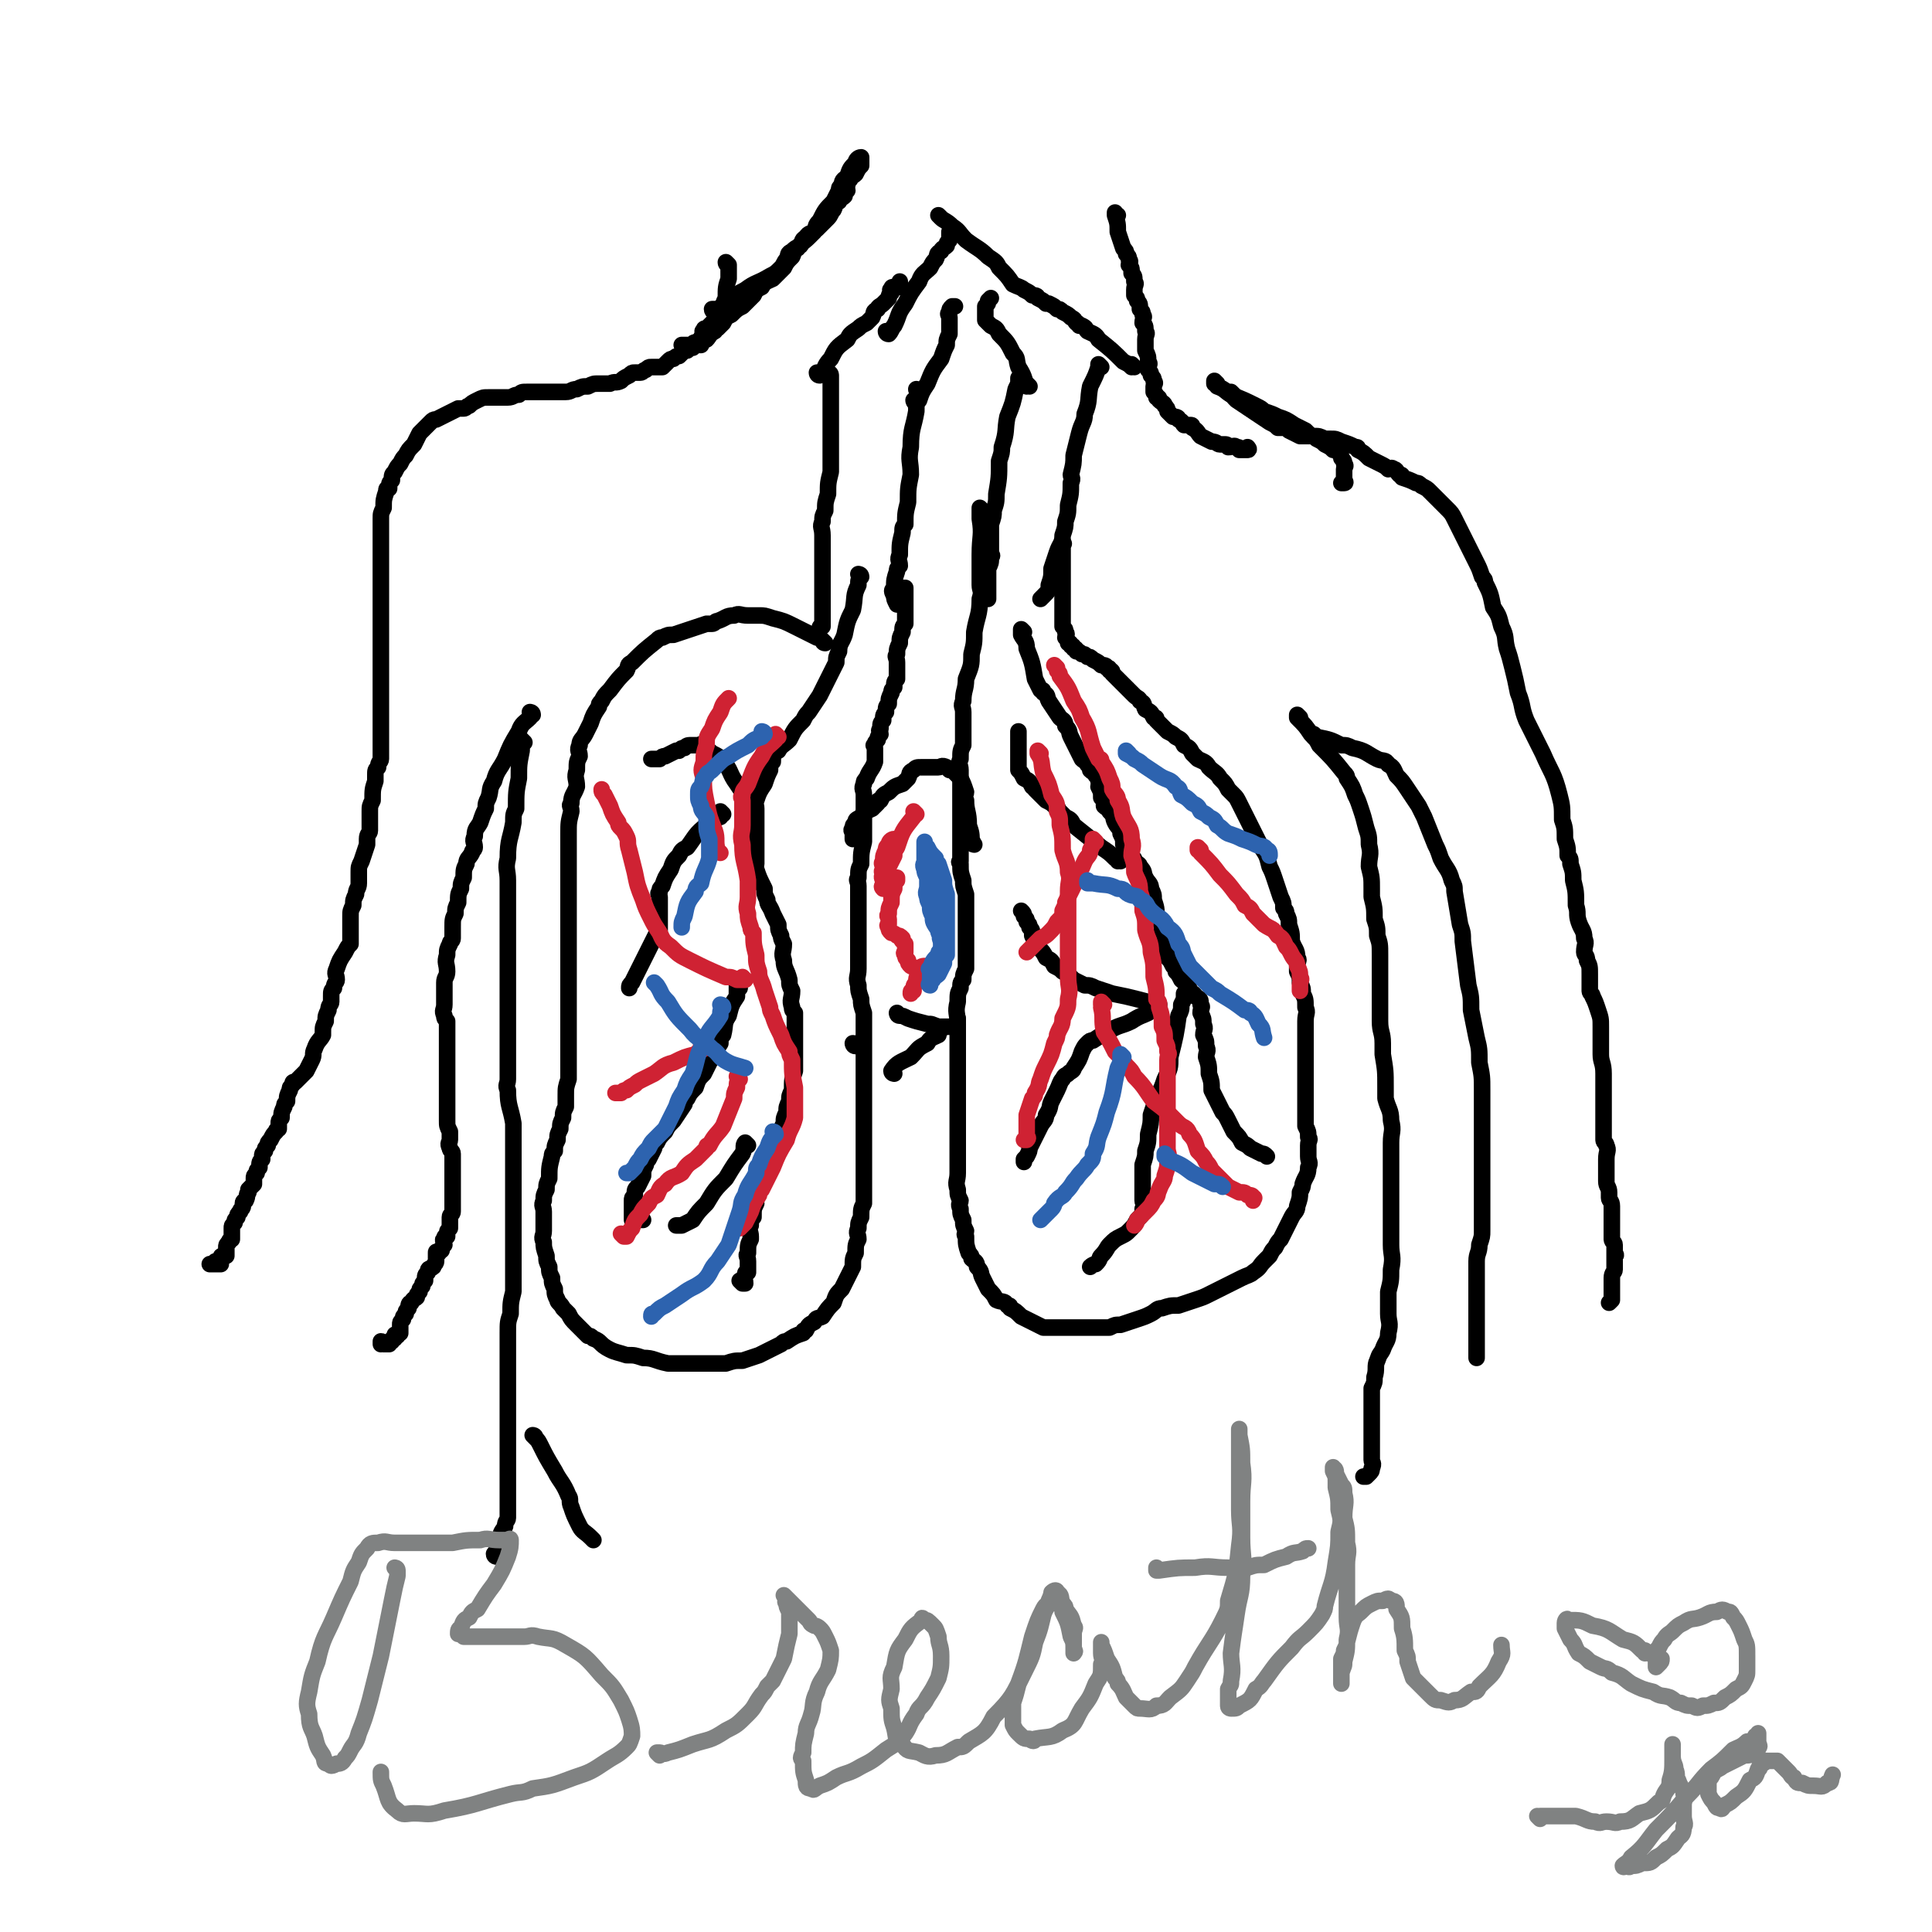 <svg viewBox='0 0 700 700' version='1.1' xmlns='http://www.w3.org/2000/svg' xmlns:xlink='http://www.w3.org/1999/xlink'><g fill='none' stroke='rgb(0,0,0)' stroke-width='6' stroke-linecap='round' stroke-linejoin='round'><path d='M301,136c0,0 -1,-1 -1,-1 0,0 0,1 1,1 0,0 0,0 0,0 0,0 -1,-1 -1,-1 0,0 1,0 1,1 0,1 0,1 0,3 0,2 0,2 0,4 0,7 0,7 0,14 0,4 0,4 0,8 0,3 0,3 0,6 -1,4 -1,4 -1,8 -1,3 -1,3 -1,6 -1,2 -1,2 -1,4 -1,2 0,2 0,5 0,1 0,1 0,2 0,3 0,3 0,6 0,2 0,2 0,5 0,2 0,2 0,5 0,3 0,3 0,7 0,2 0,2 0,4 0,2 0,2 0,4 -1,0 -1,0 -1,1 '/><path d='M333,142c0,0 -1,-1 -1,-1 0,0 0,1 1,1 0,0 0,0 0,0 0,0 -1,-1 -1,-1 0,0 0,1 1,1 0,0 0,0 0,0 0,0 0,0 0,1 -1,3 -1,3 -1,6 -1,6 -2,6 -2,13 -1,5 0,5 0,10 -1,5 -1,5 -1,10 -1,4 -1,4 -1,8 -1,1 -1,1 -1,3 -1,4 -1,4 -1,8 -1,2 0,2 0,4 -1,1 -1,1 -1,2 -1,3 -1,3 -1,6 -1,1 -1,1 0,3 0,1 0,1 1,3 '/><path d='M370,138c0,0 -1,-1 -1,-1 0,0 0,1 0,1 0,0 0,0 0,0 0,1 0,1 -1,3 -1,5 -1,5 -3,10 -1,5 0,5 -2,11 0,2 0,2 -1,5 0,6 0,6 -1,12 0,3 0,3 -1,6 0,2 0,2 -1,5 0,2 0,2 0,4 0,2 0,2 0,4 0,1 0,1 0,3 0,0 1,0 0,1 0,2 0,2 -1,4 0,1 0,1 0,3 0,1 0,1 0,3 0,1 0,1 0,3 0,0 0,0 0,1 0,0 0,0 0,1 '/><path d='M399,133c0,0 -1,-1 -1,-1 0,0 0,1 0,1 0,0 0,0 0,0 -1,3 -1,3 -3,7 -1,5 0,5 -2,10 0,3 -1,3 -2,7 -1,4 -1,4 -2,8 0,3 0,3 -1,7 0,1 1,1 0,3 0,4 0,4 -1,8 0,3 0,3 -1,6 0,2 0,2 -1,5 0,3 -1,3 -2,6 -1,3 -1,3 -2,6 0,3 0,3 -1,6 0,2 0,2 -2,4 0,0 0,0 -1,1 '/><path d='M299,233c0,0 -1,-1 -1,-1 0,0 0,1 1,1 0,0 0,0 0,0 0,0 -1,-1 -1,-1 0,0 0,1 1,1 0,0 0,0 0,0 0,0 0,0 -1,-1 -1,-1 -1,-1 -2,-1 -4,-2 -4,-2 -8,-4 -4,-2 -4,-2 -8,-3 -3,-1 -3,-1 -5,-1 -2,0 -2,0 -4,0 -3,0 -3,-1 -5,0 -3,0 -3,1 -6,2 -1,0 -1,1 -2,1 -1,0 -1,0 -2,0 -3,1 -3,1 -6,2 -3,1 -3,1 -6,2 -2,0 -2,0 -4,1 -1,0 -1,0 -2,1 -5,4 -5,4 -9,8 -2,1 -1,1 -2,3 -3,3 -3,3 -6,7 -2,2 -2,2 -3,4 -1,1 -1,1 -1,2 -2,3 -2,3 -3,6 -1,2 -1,2 -2,4 -1,2 -2,2 -2,4 -1,2 0,2 0,4 -1,2 -1,2 -1,5 -1,3 0,3 0,6 -1,3 -2,3 -2,6 -1,1 0,1 0,3 -1,4 -1,4 -1,8 0,2 0,2 0,5 0,2 0,2 0,5 0,2 0,2 0,5 0,3 0,3 0,6 0,3 0,3 0,6 0,3 0,3 0,6 0,3 0,3 0,6 0,3 0,3 0,6 0,3 0,3 0,6 0,4 0,4 0,8 0,3 0,3 0,6 0,2 0,2 0,4 0,3 0,3 0,6 0,3 0,3 0,6 0,3 0,3 0,6 0,1 0,1 0,2 -1,3 -1,3 -1,6 0,2 0,2 0,4 -1,2 -1,2 -1,4 -1,2 -1,2 -1,4 -1,2 -1,2 -1,4 -1,2 -1,2 -1,4 -1,1 -1,1 -1,2 -1,4 -1,4 -1,8 -1,2 -1,2 -1,4 -1,2 -1,2 -1,4 -1,2 0,2 0,4 0,2 0,2 0,4 0,1 0,1 0,3 0,2 -1,2 0,4 0,2 0,2 1,5 0,2 0,2 1,4 0,2 0,2 1,4 0,2 0,2 1,4 0,2 0,2 1,4 0,1 1,1 2,3 1,1 1,1 2,2 1,2 1,2 3,4 2,2 2,2 4,4 1,0 1,0 2,1 3,1 2,2 6,4 2,1 3,1 6,2 3,0 3,0 6,1 4,0 4,1 9,2 2,0 2,0 4,0 2,0 2,0 5,0 3,0 3,0 6,0 3,0 3,0 6,0 3,-1 3,-1 6,-1 3,-1 3,-1 6,-2 2,-1 2,-1 4,-2 2,-1 2,-1 4,-2 1,-1 1,-1 2,-1 3,-2 3,-2 6,-3 0,-1 0,-1 1,-1 1,-2 1,-2 3,-3 1,-2 1,-1 3,-2 2,-3 2,-3 4,-5 1,-3 1,-3 3,-5 1,-2 1,-2 2,-4 1,-2 1,-2 2,-4 0,-3 0,-3 1,-5 0,-3 0,-3 1,-5 0,-2 -1,-2 0,-4 0,-2 0,-2 1,-4 0,-3 0,-3 1,-5 0,-3 0,-3 0,-6 0,-2 0,-2 0,-3 0,-3 0,-3 0,-6 0,-1 0,-1 0,-2 0,-1 0,-1 0,-2 0,-1 0,-1 0,-2 0,-2 0,-2 0,-4 0,-2 0,-2 0,-4 0,-1 0,-1 0,-2 0,-2 0,-2 0,-3 0,-4 0,-4 0,-7 0,-3 0,-3 0,-6 0,-3 0,-3 0,-5 0,-2 0,-2 0,-4 0,-2 0,-2 0,-3 0,-2 0,-2 0,-4 0,-3 0,-3 0,-6 -1,-3 -1,-3 -1,-5 -1,-3 -1,-3 -1,-5 -1,-3 0,-3 0,-6 0,-3 0,-3 0,-6 0,-3 0,-3 0,-6 0,-2 0,-2 0,-4 0,-2 0,-2 0,-3 0,-3 0,-3 0,-5 0,-3 0,-3 0,-6 0,-2 -1,-2 0,-3 0,-3 0,-3 1,-5 0,-4 0,-4 1,-8 0,-3 0,-3 0,-5 0,-2 0,-2 0,-4 0,-1 0,-1 0,-2 0,-1 0,-1 0,-2 0,-2 0,-2 0,-4 0,-2 -1,-2 0,-4 0,-1 0,-1 1,-2 1,-3 2,-3 3,-6 0,-2 0,-2 0,-3 0,-1 0,-1 0,-2 0,-1 -1,-1 0,-1 0,-1 0,-1 1,-2 0,-1 0,-1 1,-2 0,-1 -1,-1 0,-2 0,-2 0,-2 1,-3 0,-2 0,-2 1,-3 0,-2 0,-2 1,-3 0,-2 0,-2 1,-4 0,-1 0,-1 1,-2 0,-2 0,-2 1,-3 0,-1 0,-1 0,-2 0,-1 0,-1 0,-2 0,-1 0,-1 0,-2 0,-2 -1,-2 0,-3 0,-2 0,-2 1,-4 0,-2 0,-2 1,-4 0,-2 0,-2 1,-3 0,-1 0,-1 0,-2 0,-1 0,-1 0,-2 0,-2 0,-2 0,-4 0,-1 0,-1 0,-2 0,-1 0,-1 0,-2 0,-1 0,-1 0,-1 -1,0 -1,0 -1,0 '/><path d='M356,185c0,0 -1,-1 -1,-1 0,0 0,1 0,1 0,0 0,0 0,0 1,0 0,-1 0,-1 0,1 0,2 0,4 1,6 0,6 0,13 0,5 0,5 0,11 0,2 1,2 0,5 0,6 -1,6 -2,12 0,4 0,4 -1,8 0,4 0,4 -2,9 0,4 -1,4 -1,8 -1,2 0,2 0,4 0,6 0,6 0,12 -1,2 -1,2 -1,5 -1,2 0,2 0,4 0,2 0,2 0,4 0,3 0,3 0,6 0,3 0,3 0,6 0,3 0,3 0,7 0,3 0,3 0,6 0,2 0,2 0,4 0,0 -1,0 0,1 0,3 0,3 1,6 0,2 0,2 1,5 0,2 0,2 0,5 0,2 0,2 0,4 0,1 0,1 0,2 0,3 0,3 0,6 0,2 0,2 0,5 0,2 0,2 0,5 -1,2 -1,2 -1,4 -1,1 -1,1 -1,3 -1,2 -1,2 -1,5 -1,4 0,4 0,8 0,1 0,1 0,3 0,3 0,3 0,6 0,3 0,3 0,6 0,2 0,2 0,5 0,2 0,2 0,4 0,2 0,2 0,4 0,1 0,1 0,3 0,1 0,1 0,3 0,1 0,1 0,2 0,1 0,1 0,2 0,1 0,1 0,3 0,2 0,2 0,4 0,2 0,2 0,4 0,1 0,1 0,2 0,1 0,1 0,3 0,3 -1,3 0,6 0,2 0,2 1,4 0,1 -1,1 0,3 0,2 0,2 1,4 0,2 0,2 1,4 0,1 -1,1 0,2 0,3 0,3 1,6 1,1 1,1 1,2 1,1 2,1 2,3 2,2 1,2 2,4 1,2 1,2 2,4 2,2 2,2 3,4 2,1 3,0 4,2 1,0 1,0 1,1 2,1 2,1 4,3 2,1 2,1 4,2 2,1 2,1 4,2 2,0 2,0 4,0 2,0 2,0 4,0 3,0 3,0 5,0 3,0 3,0 5,0 2,0 2,0 4,0 1,0 1,0 2,0 2,-1 2,-1 4,-1 3,-1 3,-1 6,-2 3,-1 3,-1 5,-2 2,-1 2,-2 4,-2 3,-1 3,-1 6,-1 3,-1 3,-1 6,-2 3,-1 3,-1 5,-2 2,-1 2,-1 4,-2 2,-1 2,-1 4,-2 2,-1 2,-1 4,-2 2,-1 3,-1 4,-2 3,-2 2,-2 4,-4 1,-1 1,-1 2,-2 1,-2 1,-2 2,-3 1,-2 1,-2 2,-3 1,-2 1,-2 2,-4 1,-2 1,-2 2,-4 1,-2 2,-2 2,-4 1,-3 1,-3 1,-5 1,-2 1,-2 1,-3 1,-3 2,-3 2,-6 1,-2 0,-2 0,-4 0,-2 0,-2 0,-4 0,-2 1,-2 0,-3 0,-2 0,-2 -1,-4 0,-3 0,-3 0,-5 0,-3 0,-3 0,-6 0,-3 0,-3 0,-6 0,-4 0,-4 0,-8 0,-4 0,-4 0,-7 0,-3 0,-3 0,-6 0,-3 1,-3 0,-5 0,-3 0,-3 -1,-5 0,-2 0,-2 -1,-4 0,-2 0,-2 -1,-4 0,-1 0,-1 0,-2 0,-2 1,-2 0,-3 0,-3 -1,-3 -2,-6 0,-3 0,-3 -1,-6 0,-2 0,-2 -1,-4 0,-1 0,-1 -1,-2 0,-2 0,-2 -1,-4 -1,-3 -1,-3 -2,-6 -1,-3 -1,-3 -2,-5 -1,-4 -1,-4 -3,-7 -1,-2 -1,-2 -2,-4 -1,-2 -1,-2 -2,-4 -1,-2 -1,-2 -2,-4 -1,-2 -1,-2 -2,-4 -1,-2 -1,-2 -2,-3 -1,-1 -1,-1 -2,-2 -1,-2 -1,-2 -3,-4 -1,-2 -2,-2 -4,-4 -1,-2 -2,-2 -4,-3 -1,-1 -1,-1 -2,-2 -1,-2 -1,-2 -3,-3 -1,-2 -1,-2 -3,-3 -1,-1 -1,-1 -3,-2 -1,-1 -1,-1 -2,-2 -1,-1 -1,-1 -2,-2 0,-1 0,-1 -1,-1 -1,-2 -1,-2 -3,-3 -1,-2 0,-2 -2,-3 0,-1 -1,-1 -2,-2 -1,-1 -1,-1 -2,-2 -1,-1 -1,-1 -2,-2 -1,-1 -1,-1 -2,-2 -1,-1 -1,-1 -2,-2 0,-1 0,-1 -1,-1 0,-1 0,-1 -1,-1 0,-1 -1,-1 -2,-1 -1,-1 -1,-1 -3,-2 -1,-1 -1,-1 -2,-1 -1,-1 -1,-1 -2,-1 -1,-1 -1,-1 -2,-1 0,-1 0,-1 -1,-1 0,-1 0,-1 -1,-1 0,-1 0,-1 -1,-1 0,-1 0,-1 -1,-2 0,-1 1,-1 0,-2 0,-1 0,-1 -1,-2 0,-1 0,-1 0,-1 0,-2 0,-2 0,-3 0,-1 0,-1 0,-2 0,-2 0,-2 0,-4 0,-2 0,-2 0,-3 0,-2 0,-2 0,-4 0,-2 0,-2 0,-4 0,-2 0,-2 0,-3 0,-1 0,-1 0,-2 0,0 0,0 0,0 0,-1 0,-1 0,-1 0,-1 0,-1 0,-1 0,-1 0,-1 0,-1 0,-1 0,-1 0,-1 0,0 0,0 0,0 1,0 0,0 0,-1 0,0 0,0 0,0 '/><path d='M297,136c0,0 -1,-1 -1,-1 0,0 0,1 1,1 0,0 0,0 0,0 0,0 -1,-1 -1,-1 0,0 0,1 1,1 0,0 0,0 0,0 0,0 -1,0 -1,-1 0,0 1,0 2,0 1,-2 1,-3 3,-5 2,-4 2,-4 6,-7 1,-2 1,-2 4,-4 1,-1 1,-1 3,-2 1,-1 1,-1 2,-2 1,-2 0,-2 2,-3 0,-1 1,-1 2,-2 1,-1 1,-1 2,-2 0,-1 0,-1 1,-2 0,-1 -1,-1 0,-1 0,-1 0,-1 1,-1 0,0 1,0 2,0 0,0 0,0 0,0 0,-1 0,-1 0,-1 0,0 0,0 0,0 0,-1 0,-1 0,-1 '/><path d='M332,146c0,0 -1,-1 -1,-1 0,0 0,1 1,1 0,0 0,0 0,0 0,0 -1,-1 -1,-1 0,0 0,1 1,1 0,0 0,0 0,0 0,-1 0,-1 1,-1 1,-3 1,-3 3,-6 2,-5 2,-5 5,-9 1,-3 1,-3 2,-5 0,-2 0,-2 1,-4 0,-2 0,-2 0,-3 0,-2 0,-2 0,-3 0,-1 -1,-1 0,-2 0,-1 0,-1 1,-2 0,0 0,0 1,0 '/><path d='M373,140c0,0 -1,-1 -1,-1 0,0 0,1 0,1 0,0 0,0 0,0 1,0 0,-1 0,-1 0,0 0,1 0,1 0,0 0,0 0,0 1,0 0,-1 0,-1 0,0 1,1 0,1 -1,-3 -1,-4 -3,-7 -1,-3 0,-3 -2,-5 -2,-4 -2,-4 -5,-7 -1,-2 -1,-2 -3,-3 -1,-1 -1,-1 -2,-2 0,-1 0,-1 0,-1 0,-1 0,-1 0,-1 0,-2 0,-2 0,-3 1,-1 1,-1 1,-2 1,-1 1,-1 1,-1 '/><path d='M411,133c0,0 -1,-1 -1,-1 0,0 0,1 0,1 0,0 0,0 0,0 1,0 0,-1 0,-1 0,0 1,1 0,1 -1,-1 -1,-1 -3,-2 -4,-4 -4,-4 -9,-8 -1,-2 -2,-2 -4,-3 -1,-1 0,-1 -2,-2 0,0 0,0 -1,0 0,0 0,-1 -1,-1 -1,-1 0,-1 -2,-2 -1,-1 -1,-1 -3,-2 -1,-1 -1,-1 -2,-1 -1,-1 -1,-1 -3,-2 0,0 0,0 -1,0 -1,-1 -1,-1 -3,-2 0,-1 -1,-1 -2,-1 -1,-1 -1,-1 -3,-2 -1,-1 -2,-1 -4,-2 -2,-3 -2,-3 -5,-6 -1,-2 -1,-2 -4,-4 -3,-3 -4,-3 -8,-6 -3,-3 -2,-3 -5,-5 -2,-2 -3,-2 -4,-3 -1,-1 -1,-1 -1,-1 0,0 0,0 1,1 '/><path d='M322,121c0,0 -1,0 -1,-1 0,0 0,1 1,1 1,-1 1,-2 2,-3 2,-4 1,-4 4,-8 2,-4 2,-4 5,-8 1,-3 2,-3 4,-5 1,-2 1,-2 2,-3 1,-2 0,-2 2,-3 0,-1 1,-1 2,-2 0,-1 0,-1 1,-2 0,0 0,0 0,0 0,-1 0,-1 0,-1 0,-1 0,-1 0,-2 '/><path d='M264,96c0,0 -1,0 -1,-1 0,0 0,1 1,1 0,0 0,0 0,0 0,0 -1,0 -1,-1 0,0 1,1 1,1 0,1 0,1 0,2 0,1 0,1 0,3 -1,3 -1,3 -1,7 -1,2 -1,2 -1,4 -1,1 0,1 0,2 0,0 0,0 0,1 0,0 0,0 0,0 -1,0 -1,0 -1,0 -1,0 -1,0 -1,1 -1,0 -1,0 -2,1 -1,1 -1,1 -2,2 -1,0 -1,0 -1,1 -1,0 0,0 0,1 -1,1 -1,1 -1,3 0,0 0,1 0,1 -1,0 -1,0 -2,0 -1,0 -1,0 -1,1 -1,0 -1,0 -2,1 -1,0 -1,0 -1,0 -1,1 -1,1 -2,2 -1,0 -1,0 -2,1 -1,0 -1,0 -2,1 -1,1 -1,1 -2,2 -1,0 -1,0 -2,0 -1,0 -1,0 -1,0 -1,0 -1,0 -1,0 -1,0 -1,0 -2,1 -1,0 -1,1 -2,1 -1,0 -1,0 -2,0 -1,0 -1,0 -2,1 -2,1 -2,1 -3,2 -2,1 -2,0 -4,1 -1,0 -1,0 -2,0 -1,0 -1,0 -2,0 -2,0 -2,0 -4,1 -2,0 -2,0 -4,1 -2,0 -2,1 -4,1 -2,0 -2,0 -4,0 -2,0 -2,0 -4,0 -2,0 -2,0 -3,0 -2,0 -2,0 -3,0 -2,0 -2,0 -3,1 -2,0 -2,1 -4,1 -2,0 -2,0 -3,0 -1,0 -1,0 -1,0 -2,0 -2,0 -3,0 -2,0 -2,0 -4,1 -2,1 -2,1 -3,2 -1,0 -1,1 -2,1 -1,0 -1,0 -2,0 -2,1 -2,1 -4,2 -2,1 -2,1 -4,2 -1,0 -1,0 -2,1 -1,1 -1,1 -2,2 -1,1 -1,1 -2,2 -1,2 -1,2 -2,4 -2,2 -2,2 -3,4 -1,1 -1,1 -2,3 -1,1 -1,1 -2,3 -1,1 -1,1 -1,3 -1,1 -1,1 -1,3 -1,0 -1,0 -1,1 -1,3 -1,3 -1,6 -1,2 -1,2 -1,4 0,1 0,1 0,2 0,1 0,1 0,2 0,1 0,1 0,3 0,2 0,2 0,4 0,2 0,2 0,4 0,2 0,2 0,4 0,2 0,2 0,4 0,1 0,1 0,2 0,1 0,1 0,2 0,1 0,1 0,3 0,1 0,1 0,3 0,1 0,1 0,2 0,1 0,1 0,2 0,1 0,1 0,3 0,1 0,1 0,2 0,3 0,3 0,6 0,1 0,1 0,3 0,1 0,1 0,2 0,1 0,1 0,2 0,1 0,1 0,3 0,2 0,2 0,4 0,1 0,1 0,3 0,1 0,1 0,3 0,2 0,2 0,4 0,1 0,1 0,3 0,2 0,2 0,4 0,2 0,2 0,4 0,2 0,2 0,4 0,1 -1,1 -1,3 -1,1 -1,1 -1,3 0,1 0,1 0,2 -1,3 -1,3 -1,7 -1,2 -1,2 -1,4 0,2 0,2 0,4 0,1 0,1 0,3 0,1 -1,1 -1,3 0,1 0,1 0,2 -1,3 -1,3 -2,6 -1,2 -1,2 -1,4 0,2 0,2 0,4 0,2 -1,2 -1,4 -1,2 -1,2 -1,4 -1,2 -1,2 -1,4 0,1 0,1 0,2 0,3 0,3 0,6 0,1 0,1 0,2 -1,1 -1,1 -2,3 -2,3 -2,3 -3,6 -1,2 0,2 0,4 0,1 -1,1 -1,3 -1,1 -1,1 -1,3 0,1 0,1 0,2 0,1 -1,1 -1,3 -1,2 -1,2 -1,4 -1,2 -1,2 -1,4 0,0 0,0 0,1 -1,2 -2,2 -3,5 -1,2 0,2 -1,4 -1,2 -1,2 -2,4 -1,1 -1,1 -2,2 -1,1 -1,1 -2,2 -1,0 -1,0 -1,1 -1,1 -1,1 -1,2 -1,2 -1,2 -1,4 -1,1 -1,1 -1,2 -1,2 -1,2 -1,4 -1,1 -1,1 -1,2 0,1 0,1 0,2 0,0 -1,0 -1,1 -1,1 -1,1 -2,3 -1,1 -1,1 -1,2 -1,1 -1,1 -1,2 -1,1 -1,1 -1,2 0,0 0,0 0,1 -1,1 -1,1 -1,3 -1,1 -1,1 -1,2 -1,1 -1,1 -1,2 0,1 0,1 0,2 -1,1 -1,1 -2,2 0,0 0,0 0,1 -1,1 0,1 -1,3 0,0 -1,0 -1,1 0,0 0,0 0,1 0,1 -1,1 -1,2 -1,1 -1,1 -1,2 -1,1 -1,1 -1,2 -1,1 -1,1 -1,2 0,0 0,0 0,1 0,0 0,0 0,1 0,1 0,1 0,2 0,0 -1,0 -1,1 -1,1 -1,1 -1,2 0,0 0,0 0,1 0,1 0,1 0,2 0,0 -1,0 -1,0 0,0 0,0 0,0 -1,0 -1,0 -1,1 0,0 0,1 0,2 0,0 -1,0 -1,0 0,0 0,0 0,0 0,0 0,-1 -1,-1 0,0 1,1 1,1 -1,0 -1,0 -2,0 -1,0 -1,0 -1,0 0,0 0,0 0,0 '/><path d='M193,259c0,0 -1,-1 -1,-1 0,0 0,0 1,1 0,0 0,0 0,0 0,0 -1,-1 -1,-1 0,0 1,0 1,1 0,0 -1,0 -1,1 -2,2 -3,2 -4,5 -3,5 -3,5 -5,10 -2,4 -3,4 -4,8 -2,3 -1,3 -2,6 -1,2 -1,2 -1,4 -1,2 -1,2 -2,5 -1,2 -2,2 -2,5 -1,2 0,2 0,4 0,1 -1,1 -1,2 -1,2 -2,2 -2,4 -1,2 -1,2 -1,5 -1,2 -1,2 -1,4 -1,2 -1,2 -1,5 -1,2 -1,2 -1,4 -1,2 -1,2 -1,5 0,2 0,2 0,4 0,1 -1,1 -1,2 -1,2 -1,2 -1,4 -1,3 0,3 0,6 0,2 -1,2 -1,4 0,2 0,2 0,4 0,2 0,2 0,4 0,2 -1,2 0,4 0,1 0,1 1,2 0,1 0,1 0,2 0,1 0,1 0,2 0,2 0,2 0,4 0,1 0,1 0,2 0,2 0,2 0,5 0,1 0,1 0,3 0,1 0,1 0,2 0,1 0,1 0,2 0,2 0,2 0,4 0,2 0,2 0,4 0,1 0,1 0,3 0,1 0,1 0,3 0,2 0,2 1,4 0,1 0,1 0,3 0,1 -1,1 0,3 0,1 1,1 1,2 0,1 0,1 0,3 0,2 0,2 0,4 0,1 0,1 0,2 0,2 0,2 0,5 0,1 0,1 0,3 0,2 0,2 0,4 0,1 -1,1 -1,2 0,1 0,1 0,2 0,1 0,1 0,2 -1,1 -1,1 -1,2 0,0 0,0 0,1 -1,0 -1,0 -1,1 -1,0 0,1 0,2 -1,1 -1,1 -1,2 -1,0 -1,0 -1,1 -1,0 -1,-1 -1,0 0,0 0,0 0,1 0,1 0,1 0,2 0,1 -1,1 -1,2 -1,1 -2,0 -2,2 -1,1 -1,1 -1,3 -1,1 -1,1 -1,2 -1,1 -1,1 -1,2 -1,1 -1,1 -1,2 -1,1 -1,0 -2,2 -1,0 -1,1 -1,2 -1,1 -1,1 -1,2 -1,1 -1,1 -1,2 -1,1 -1,1 -1,2 0,0 0,0 0,0 0,0 0,0 0,1 0,1 0,1 0,2 0,0 -1,0 -1,1 -1,0 -1,-1 -1,0 0,0 0,0 0,1 -1,0 -1,0 -1,1 -1,0 -1,0 -1,1 -1,0 -1,0 -1,0 -1,0 -1,0 -1,0 0,0 0,0 0,0 0,0 0,-1 -1,-1 0,0 0,0 0,1 '/><path d='M190,269c0,0 -1,-1 -1,-1 0,0 0,0 1,1 0,0 0,0 0,0 -1,1 -1,1 -1,3 -1,5 -1,5 -1,10 -1,5 -1,5 -1,11 -1,2 -1,2 -1,5 -1,6 -2,6 -2,13 -1,4 0,4 0,8 0,3 0,3 0,7 0,3 0,3 0,6 0,4 0,4 0,8 0,5 0,5 0,10 0,4 0,4 0,8 0,3 0,3 0,7 0,1 0,1 0,3 0,3 0,3 0,6 0,4 0,4 0,9 0,4 0,4 0,8 0,2 -1,2 0,4 0,6 1,6 2,12 0,4 0,4 0,8 0,3 0,3 0,6 0,2 0,2 0,5 0,1 0,1 0,3 0,3 0,3 0,6 0,4 0,4 0,9 0,3 0,3 0,7 0,4 0,4 0,9 0,4 0,4 0,8 -1,4 -1,4 -1,8 -1,3 -1,3 -1,7 0,3 0,3 0,6 0,3 0,3 0,6 0,2 0,2 0,5 0,3 0,3 0,6 0,2 0,2 0,5 0,3 0,3 0,6 0,1 0,1 0,3 0,3 0,3 0,7 0,2 0,2 0,4 0,1 0,1 0,2 0,2 0,2 0,4 0,2 0,2 0,5 0,2 0,2 0,4 0,2 0,2 0,4 0,1 -1,1 -1,3 -1,2 -1,1 -2,4 -1,1 -1,2 -1,4 0,1 0,1 0,2 0,0 0,0 0,1 0,0 0,0 0,0 0,0 -1,0 -1,-1 0,0 0,0 1,0 '/><path d='M259,113c0,0 -1,0 -1,-1 0,0 1,0 2,0 5,-3 4,-4 10,-7 4,-3 4,-2 9,-5 2,-1 2,-1 4,-3 1,-1 1,-2 2,-3 1,-2 0,-2 2,-3 1,-1 1,-1 3,-2 1,-1 0,-2 2,-3 1,-2 2,-1 4,-3 2,-2 2,-2 4,-4 1,-1 1,-2 2,-3 1,-2 0,-2 2,-3 0,-1 1,-1 2,-2 0,-1 0,-1 1,-2 0,-1 -1,-1 0,-2 0,-1 0,-1 1,-2 0,-1 1,-1 2,-2 1,-2 1,-2 2,-3 0,-1 0,-1 0,-2 0,-1 0,-1 0,-1 -1,0 -2,1 -2,2 -2,2 -2,2 -3,5 -1,1 -2,1 -2,3 -1,1 -1,1 -1,2 -1,2 -1,2 -2,4 -3,3 -3,3 -5,7 -2,2 -1,2 -2,4 -1,1 -1,1 -2,2 -2,2 -3,2 -4,4 -2,1 -1,1 -2,3 -2,2 -2,2 -3,4 -2,2 -2,2 -4,4 -2,1 -3,1 -4,3 -2,1 -2,1 -3,3 -2,2 -2,2 -4,4 -2,1 -2,1 -4,3 -2,1 -2,1 -3,3 -1,1 -1,1 -2,2 -1,0 -1,0 -1,1 -2,1 -2,2 -3,3 -2,1 -2,0 -4,1 -1,0 -1,1 -2,1 -1,0 -1,0 -2,0 -1,0 -1,0 -1,0 '/><path d='M405,78c0,0 -1,0 -1,-1 0,0 0,1 0,1 0,0 0,0 0,0 1,0 0,0 0,-1 0,0 0,1 0,1 0,0 0,0 0,0 1,0 0,0 0,-1 0,0 0,1 0,1 1,3 1,3 1,6 1,3 1,3 2,6 1,1 1,1 1,2 1,1 1,1 1,2 1,1 0,1 0,2 1,1 1,1 1,3 1,1 1,1 1,3 1,1 0,1 0,3 0,1 0,1 0,2 1,1 1,1 1,2 1,1 1,1 1,3 1,1 1,1 1,2 1,1 0,1 0,3 1,1 1,1 1,3 1,1 0,1 0,3 0,2 0,2 0,4 1,2 1,2 1,4 1,1 0,1 0,3 1,1 1,1 1,2 1,1 1,1 1,2 1,1 0,1 0,2 0,1 0,1 0,2 1,1 1,1 1,2 1,0 1,0 1,1 1,1 2,1 2,2 1,1 1,1 1,2 1,1 1,1 2,2 1,0 2,0 2,1 2,1 1,1 2,2 1,0 2,0 2,0 1,0 1,0 1,1 2,1 2,2 3,3 2,1 2,1 4,2 2,0 2,1 3,1 1,0 1,0 2,0 1,0 1,1 1,1 2,0 2,-1 3,0 1,0 1,0 1,1 0,0 0,0 0,0 1,0 1,0 1,0 1,0 1,0 1,0 1,0 1,0 1,0 0,0 0,0 0,0 1,0 0,-1 0,-1 0,0 0,1 0,1 0,0 0,0 0,0 '/><path d='M441,139c0,0 -1,-1 -1,-1 0,0 0,1 0,1 0,0 0,0 0,0 1,0 0,-1 0,-1 0,0 0,1 0,1 0,0 0,0 0,0 1,0 0,-1 0,-1 0,0 1,1 1,2 3,1 3,2 5,3 5,2 5,2 9,4 2,1 2,1 3,2 3,1 3,1 5,2 3,1 3,1 6,3 2,1 2,1 4,2 1,1 1,1 2,2 1,0 1,0 2,1 2,1 2,1 3,2 2,1 2,1 3,2 1,0 2,0 2,1 1,1 1,1 1,2 1,1 1,1 1,2 1,1 0,1 0,2 0,1 0,1 0,2 0,0 0,0 0,1 0,0 0,0 0,1 0,0 1,1 0,1 0,0 0,0 -1,0 '/><path d='M471,260c0,0 -1,-1 -1,-1 0,0 0,0 0,1 0,0 0,0 0,0 3,3 3,3 5,6 2,2 2,2 3,4 5,5 5,5 9,10 1,1 1,1 1,2 2,3 2,3 3,6 1,2 1,2 2,5 1,3 1,3 2,7 1,3 1,3 1,6 1,4 0,4 0,8 1,4 1,4 1,8 0,1 0,1 0,3 1,4 1,4 1,8 1,3 1,3 1,6 1,3 1,3 1,7 0,2 0,2 0,4 0,4 0,4 0,8 0,6 0,6 0,12 0,4 1,4 1,8 0,2 0,2 0,4 1,6 1,6 1,12 0,2 0,2 0,4 1,4 2,4 2,8 1,4 0,4 0,8 0,6 0,6 0,12 0,2 0,2 0,4 0,4 0,4 0,8 0,3 0,3 0,7 0,3 0,3 0,6 0,4 1,4 0,9 0,4 0,4 -1,8 0,4 0,4 0,8 0,3 1,3 0,7 0,3 -1,3 -2,6 -1,2 -1,1 -2,4 -1,2 0,3 -1,6 0,2 0,2 -1,4 0,1 0,1 0,3 0,2 0,2 0,4 0,2 0,2 0,4 0,1 0,1 0,2 0,1 0,1 0,3 0,2 0,2 0,5 0,1 0,1 0,2 0,1 0,1 0,3 0,1 1,1 0,3 0,1 0,1 -1,2 0,0 0,0 -1,1 0,0 0,0 -1,0 '/><path d='M477,267c0,0 -1,-1 -1,-1 0,0 0,0 0,1 0,0 0,0 0,0 1,0 0,-1 0,-1 0,0 0,0 0,1 0,0 0,0 0,0 1,0 1,0 1,0 5,1 5,1 9,3 2,0 2,0 4,1 5,1 5,2 9,4 2,1 3,0 4,2 2,1 2,2 3,4 2,2 2,2 4,5 2,3 2,3 4,6 1,2 1,2 2,4 2,5 2,5 4,10 1,2 1,2 2,5 2,4 3,4 4,8 1,2 1,2 1,4 1,6 1,6 2,12 1,3 1,3 1,6 1,8 1,8 2,16 1,4 1,4 1,9 1,5 1,5 2,10 1,4 1,4 1,9 1,5 1,5 1,10 0,4 0,4 0,9 0,4 0,4 0,8 0,4 0,4 0,8 0,4 0,4 0,8 0,3 0,3 0,7 0,3 0,3 0,6 0,2 0,2 0,5 0,2 0,2 -1,5 0,3 -1,3 -1,6 0,4 0,4 0,8 0,4 0,4 0,8 0,2 0,2 0,5 0,2 0,2 0,5 0,2 0,2 0,4 0,1 0,1 0,3 0,1 0,1 0,2 0,0 0,0 0,0 '/><path d='M447,143c0,0 -1,-1 -1,-1 0,0 0,1 0,1 0,0 0,0 0,0 1,0 0,-1 0,-1 0,1 1,2 2,3 3,2 3,2 6,4 3,2 3,2 6,4 2,1 2,1 3,2 1,0 1,0 1,0 1,0 1,0 2,0 1,0 1,0 1,1 2,1 2,1 4,2 2,0 2,0 3,0 1,0 1,0 2,0 2,0 2,0 4,1 1,0 1,0 2,0 2,0 2,0 4,1 3,1 3,1 5,2 1,0 1,0 1,1 2,1 2,1 4,3 2,1 2,1 4,2 2,1 2,1 3,2 1,0 1,-1 2,0 1,0 1,1 2,2 1,0 1,0 1,1 3,1 3,1 5,2 1,0 1,0 2,1 2,1 2,1 3,2 1,1 1,1 2,2 1,1 1,1 2,2 1,1 1,1 2,2 2,2 2,2 3,4 1,2 1,2 2,4 1,2 1,2 2,4 1,2 1,2 2,4 1,2 1,2 2,4 1,2 1,2 2,5 1,1 1,1 1,2 2,4 2,4 3,9 2,3 2,3 3,7 2,4 1,4 2,8 1,3 1,3 2,7 1,4 1,4 2,9 2,5 1,5 3,10 2,4 2,4 4,8 1,2 1,2 2,4 3,7 4,7 6,15 1,4 1,4 1,9 1,3 1,3 1,7 1,3 1,3 1,6 1,1 1,1 1,3 1,3 1,3 1,6 1,4 1,4 1,9 1,3 0,3 1,6 1,3 2,3 2,6 1,2 0,2 0,5 0,1 1,1 1,3 1,2 1,2 1,5 0,3 0,3 0,6 0,1 1,1 1,2 1,2 1,2 2,5 1,3 1,3 1,6 0,1 0,1 0,3 0,3 0,3 0,7 0,3 1,3 1,7 0,3 0,3 0,6 0,4 0,4 0,8 0,2 0,2 0,5 0,2 0,2 0,5 0,1 1,1 1,2 1,2 0,2 0,5 0,4 0,4 0,8 0,2 1,2 1,4 0,1 0,1 0,2 0,1 1,1 1,3 0,1 0,1 0,3 0,0 0,0 0,1 0,1 0,1 0,3 0,1 0,1 0,2 0,0 0,0 0,1 0,1 0,1 0,2 0,1 1,1 1,2 0,1 0,1 0,3 0,0 0,0 0,1 0,0 0,0 0,0 1,0 0,-1 0,-1 0,0 0,1 0,2 0,1 0,1 0,2 0,1 0,1 0,2 0,1 -1,1 -1,3 0,1 0,1 0,2 0,0 0,0 0,0 0,0 0,0 0,1 0,0 0,0 0,1 0,1 0,1 0,2 0,1 0,1 0,2 0,0 0,0 -1,1 '/><path d='M194,521c0,0 -1,-1 -1,-1 0,0 1,0 1,1 1,1 1,1 2,3 2,4 2,4 5,9 2,4 3,4 5,9 1,1 0,2 1,4 1,3 1,3 3,7 1,2 2,2 4,4 0,0 0,0 1,1 '/><path d='M353,306c0,0 -1,0 -1,-1 0,0 1,0 0,0 0,-3 0,-3 -1,-6 0,-5 -1,-5 -1,-9 -1,-2 0,-2 0,-3 -1,-3 -1,-3 -2,-5 -1,-1 -1,-1 -2,-2 -1,-1 -2,-1 -2,-1 -1,-1 -1,-1 -1,-1 -2,-1 -2,0 -3,0 -1,0 -1,0 -2,0 -1,0 -1,0 -1,0 -1,0 -1,0 -2,0 -1,0 -1,0 -1,0 -2,0 -2,0 -3,1 -2,1 -1,1 -2,3 -1,1 -1,1 -2,2 -3,1 -3,1 -5,3 -2,1 -2,1 -3,3 -1,0 -1,0 -1,1 -1,1 -1,1 -2,2 -2,1 -3,1 -4,3 -2,1 -2,1 -2,2 -1,1 -1,1 -1,2 -1,1 0,1 0,2 0,1 0,1 0,2 '/><path d='M326,368c0,0 -1,-1 -1,-1 0,0 0,0 1,1 0,0 0,0 0,0 0,0 -1,-1 -1,-1 0,0 0,0 1,1 0,0 0,0 0,0 0,0 -1,-1 -1,-1 0,0 0,1 1,1 1,0 1,0 3,1 3,1 3,1 7,2 2,0 1,0 4,1 2,0 2,0 5,0 0,0 0,0 1,0 0,-1 0,-1 1,-1 0,-1 0,-1 0,-2 '/><path d='M324,389c0,0 -1,-1 -1,-1 0,0 0,0 1,1 0,0 0,0 0,0 0,0 -1,-1 -1,-1 0,0 0,0 1,1 0,0 0,0 0,0 0,0 -1,0 -1,-1 2,-3 3,-3 7,-5 3,-3 2,-3 6,-5 1,-2 2,-2 4,-3 0,-1 0,-1 1,-2 '/><path d='M310,379c0,0 -1,-1 -1,-1 0,0 0,1 1,1 0,-1 0,-1 1,-1 '/><path d='M312,209c0,0 -1,-1 -1,-1 0,0 1,0 1,1 -1,1 -1,1 -1,3 -2,4 -1,4 -2,9 -2,4 -2,4 -3,9 -1,3 -2,3 -2,6 -1,2 -1,2 -1,4 -1,2 -1,2 -2,4 -1,2 -1,2 -2,4 -1,2 -1,2 -2,4 -2,3 -2,3 -4,6 -1,1 -1,1 -2,3 -3,3 -3,3 -5,7 -2,2 -3,2 -4,4 -2,1 -2,2 -2,4 -1,1 -1,1 -1,3 -1,2 -1,2 -2,5 -2,3 -2,3 -3,6 -1,1 0,1 0,3 0,2 0,2 0,4 0,3 0,3 0,6 0,3 0,3 0,6 0,2 0,2 0,4 0,1 -1,1 0,2 1,3 1,3 3,7 0,2 0,2 1,4 0,2 1,2 2,5 1,2 1,2 2,4 0,2 0,2 1,4 0,1 0,1 1,3 0,3 -1,3 0,6 0,3 1,3 2,7 0,2 0,2 1,4 0,3 -1,3 0,6 0,1 0,1 1,2 0,2 0,2 0,5 0,4 0,4 0,9 0,3 0,3 0,7 -1,3 -1,3 -1,7 -1,2 -1,2 -1,4 -1,2 -1,2 -1,4 -1,2 -1,2 -1,4 -1,2 -1,2 -1,4 -1,2 -1,2 -2,4 -1,2 -1,2 -2,4 -1,1 -1,1 -1,2 -1,2 -1,2 -1,4 -1,1 -1,1 -1,2 -1,1 0,1 0,2 -1,1 -1,1 -1,3 -1,1 -1,1 -1,3 -1,0 0,0 0,1 -1,2 -1,2 -1,5 -1,1 -1,1 -1,3 -1,2 0,2 0,4 0,0 0,0 0,1 -1,2 -1,2 -1,5 -1,1 0,1 0,3 0,1 0,1 0,2 0,1 0,1 0,2 -1,0 -1,0 -1,1 -1,1 0,1 0,3 -1,0 -1,0 -1,0 -1,-1 -1,-1 -1,-1 '/><path d='M271,290c0,0 -1,-1 -1,-1 0,0 1,1 1,1 -2,-3 -2,-3 -4,-6 -3,-4 -2,-5 -5,-8 -2,-3 -3,-2 -5,-4 -1,-1 -1,-2 -2,-2 -1,-1 -1,0 -2,0 -1,0 -1,0 -1,0 -1,0 -1,0 -1,0 -2,0 -2,0 -3,1 -1,0 -1,0 -2,1 -1,0 -1,0 -1,0 -2,1 -2,1 -4,2 -1,0 -1,0 -2,1 -1,0 -1,0 -2,0 -1,0 -1,0 -1,0 '/><path d='M262,295c0,0 -1,-1 -1,-1 0,0 0,0 1,1 0,0 0,0 0,0 -1,0 -1,0 -1,1 -3,1 -3,1 -5,3 -4,3 -4,4 -7,8 -2,1 -2,1 -3,3 -2,2 -2,2 -3,5 -2,3 -2,3 -3,6 -1,1 -1,1 -1,2 -1,1 0,1 0,2 0,1 0,1 0,2 0,1 0,1 0,2 0,1 0,1 0,2 0,1 0,1 0,2 0,1 0,1 0,2 0,1 0,1 0,2 -1,1 -1,1 -2,3 -1,2 -1,2 -2,4 -1,2 -1,2 -2,4 -1,2 -1,2 -2,4 -1,2 -1,2 -2,4 -1,1 -1,1 -1,2 '/><path d='M268,358c0,0 -1,-1 -1,-1 0,0 0,0 1,1 0,0 0,0 0,0 0,0 -1,-1 -1,-1 0,1 0,2 0,4 -2,3 -2,3 -3,7 -2,3 -1,3 -2,7 -1,1 -1,1 -1,3 -2,3 -2,3 -4,7 -1,2 -1,2 -2,4 -2,2 -2,2 -3,5 -2,2 -2,2 -3,4 -1,1 -1,1 -1,2 -2,3 -2,3 -4,6 -2,2 -2,2 -3,4 -2,2 -2,2 -3,4 -1,1 -1,1 -1,2 -1,2 -1,2 -2,4 -1,1 -1,1 -1,2 -1,2 -1,2 -1,4 -1,2 -1,2 -2,4 -1,1 -1,1 -1,3 -1,1 -1,1 -1,2 0,0 0,0 0,1 0,2 0,2 0,4 0,1 0,1 0,2 0,0 0,0 0,0 1,0 1,0 2,0 1,0 1,0 2,0 '/><path d='M271,415c0,0 -1,-1 -1,-1 -1,1 0,2 -1,4 -3,4 -3,4 -6,9 -4,4 -4,4 -7,9 -3,3 -3,3 -5,6 -2,1 -2,1 -4,2 -1,0 -1,0 -2,0 '/><path d='M371,229c0,0 -1,-1 -1,-1 0,0 0,1 0,1 0,0 0,0 0,0 1,0 0,-1 0,-1 0,0 0,1 0,1 0,0 0,0 0,0 0,0 0,0 0,1 1,2 2,2 2,5 2,5 2,5 3,11 1,2 1,2 2,4 1,0 1,0 1,1 2,1 1,1 2,3 2,3 2,3 4,6 1,1 2,1 2,3 2,2 1,2 2,4 1,2 1,2 2,4 1,2 1,2 2,4 1,1 2,1 2,2 1,1 1,1 1,2 1,1 2,1 2,2 1,1 1,1 1,2 1,1 0,1 0,2 1,2 1,2 1,4 1,1 1,1 1,3 1,1 2,1 2,2 2,2 1,2 2,4 1,2 2,2 2,4 1,2 1,2 1,4 1,1 1,1 1,3 1,1 1,1 2,2 1,0 1,0 1,1 1,1 2,1 2,2 2,2 1,2 2,4 1,2 2,2 2,4 1,2 1,2 1,4 1,3 1,3 1,6 1,2 2,2 2,5 1,2 1,2 1,5 1,2 1,2 1,5 1,1 1,1 2,3 1,1 1,1 1,2 1,1 1,1 2,3 1,1 2,1 2,2 1,1 1,1 1,2 1,1 2,1 2,2 2,1 2,1 2,3 1,1 0,1 0,3 1,2 1,2 1,4 1,2 0,2 0,4 1,2 1,2 1,4 1,2 0,2 0,4 1,3 1,3 1,6 1,3 1,3 1,6 1,2 1,2 2,4 1,2 1,2 2,4 1,1 1,1 2,3 1,2 1,2 2,4 2,2 2,2 3,4 2,1 2,1 3,2 2,1 2,1 4,2 1,0 1,0 2,1 0,0 0,0 0,0 '/><path d='M430,361c0,0 -1,-1 -1,-1 0,0 0,0 0,1 0,1 0,1 -1,3 0,2 0,2 -1,4 -1,7 -1,7 -3,15 0,4 0,4 -2,8 -1,3 -1,3 -3,7 -1,3 -1,3 -2,6 0,3 0,3 -1,7 0,3 0,3 -1,6 0,2 0,2 -1,5 0,2 0,2 0,4 0,1 0,1 0,3 0,2 0,2 0,4 0,1 0,1 0,2 0,1 1,1 0,3 0,2 0,2 -2,4 -1,2 -1,2 -3,4 -1,1 -1,1 -3,2 -2,1 -2,1 -4,3 -1,1 -1,2 -3,4 -1,1 0,1 -2,3 0,0 -1,0 -2,1 0,0 0,0 0,0 '/><path d='M418,366c0,0 -1,-1 -1,-1 0,0 0,0 0,1 0,0 0,0 0,0 0,0 0,0 -1,1 -2,1 -3,1 -6,3 -4,2 -4,1 -9,4 -2,1 -2,1 -5,3 -1,0 -1,0 -2,1 -1,1 -1,1 -2,3 -1,3 -1,3 -3,6 0,1 -1,1 -2,2 -1,1 -1,0 -2,2 -1,1 -1,2 -2,4 -1,2 -1,2 -2,4 -1,2 0,2 -2,5 0,2 -1,2 -2,4 -1,2 -1,2 -2,4 -1,2 -1,2 -2,4 0,1 0,1 -1,3 0,0 0,0 -1,1 0,0 0,1 0,1 0,0 0,-1 0,-1 '/><path d='M420,364c0,0 -1,-1 -1,-1 0,0 0,0 0,1 0,0 0,0 0,0 1,0 0,-1 0,-1 0,0 1,1 0,1 -3,-1 -3,-1 -7,-2 -4,-1 -4,-1 -9,-2 -3,-1 -3,-1 -6,-2 -2,-1 -2,-1 -4,-1 -2,-1 -2,-1 -4,-2 -2,-2 -2,-2 -4,-3 -1,-1 -1,-1 -3,-2 -1,-2 -1,-2 -3,-3 -1,-2 -1,-2 -3,-4 -1,-2 -1,-2 -2,-4 0,-2 0,-2 -1,-3 0,-1 0,-1 -1,-2 0,-1 0,-1 -1,-2 0,-1 0,-1 -1,-2 '/><path d='M406,312c0,0 -1,-1 -1,-1 0,0 0,0 0,1 0,0 0,0 0,0 1,0 0,-1 0,-1 0,0 1,1 0,1 0,0 0,-1 -1,-1 -2,-2 -2,-2 -5,-4 -5,-4 -5,-4 -10,-8 -1,-2 -1,-2 -3,-3 -1,-1 -1,-1 -2,-2 -1,-1 0,-1 -2,-2 -1,-1 -1,-1 -3,-2 -1,-1 -1,-1 -2,-2 -1,-1 -1,-1 -2,-2 0,-1 0,-1 -1,-1 -1,-2 -1,-2 -3,-3 -1,-2 -1,-2 -2,-3 0,-2 0,-2 0,-3 0,-1 0,-1 0,-1 0,-3 0,-3 0,-6 0,-2 0,-2 0,-4 '/></g>
<g fill='none' stroke='rgb(207,34,51)' stroke-width='6' stroke-linecap='round' stroke-linejoin='round'><path d='M383,242c0,0 -1,-1 -1,-1 0,0 1,1 1,2 1,1 1,1 1,2 3,4 3,4 5,9 2,3 2,3 3,6 3,5 2,5 4,11 1,2 1,2 2,4 1,0 1,0 1,1 2,3 2,3 3,6 1,2 1,2 1,4 1,2 2,2 2,4 2,3 1,3 2,6 2,4 3,4 3,8 1,3 0,3 0,6 1,3 1,3 1,6 1,3 2,3 2,7 1,3 1,3 1,7 1,3 1,3 1,7 1,4 2,4 2,8 1,4 1,4 1,9 1,4 1,4 1,8 1,1 1,1 1,3 1,3 1,3 1,7 1,2 1,2 1,5 1,2 1,2 1,4 1,1 0,1 0,3 0,2 0,2 0,4 0,2 0,2 0,5 0,3 0,3 0,6 0,3 0,3 0,6 0,3 0,3 0,6 0,2 0,2 0,5 0,2 1,2 0,5 0,2 0,2 -1,5 0,2 -1,2 -2,5 -1,2 0,2 -2,4 -1,2 -1,2 -3,4 -1,1 -1,1 -3,3 0,0 0,1 -1,2 '/><path d='M377,273c0,0 -1,-1 -1,-1 0,0 0,0 0,1 0,0 0,0 0,0 1,0 0,-1 0,-1 0,0 0,0 0,1 2,3 1,3 2,7 2,4 2,4 3,8 2,3 2,3 2,6 1,2 1,2 1,5 1,4 1,4 1,9 1,4 2,4 2,8 1,3 0,3 0,7 0,2 0,2 0,5 0,2 0,2 0,4 0,1 0,1 0,3 0,5 0,5 0,10 0,4 0,4 0,9 0,4 1,4 0,8 0,3 0,3 -2,7 0,3 -1,3 -2,6 0,1 0,1 -1,3 -1,4 -1,4 -3,8 -1,2 -1,2 -2,5 -1,2 0,2 -2,5 0,1 0,1 -1,2 -1,3 -1,3 -2,6 0,1 0,1 0,2 0,1 0,1 0,2 0,1 0,1 0,2 0,1 0,1 0,2 0,0 1,0 0,1 0,0 0,0 -1,0 '/><path d='M435,308c0,0 -1,-1 -1,-1 0,0 0,0 0,1 0,0 0,0 0,0 1,0 0,-1 0,-1 0,0 1,1 1,2 4,4 4,4 7,8 3,3 3,3 6,7 2,2 2,2 3,4 2,1 2,1 3,3 2,2 2,2 4,4 3,2 3,1 5,4 2,1 2,2 3,4 1,1 1,1 2,3 1,2 2,2 2,4 1,2 1,2 1,4 1,1 0,1 0,3 0,1 0,1 0,2 '/><path d='M400,364c0,0 -1,-1 -1,-1 0,0 0,0 0,1 1,0 0,0 0,1 1,4 0,4 1,9 2,3 2,3 4,7 2,2 2,2 4,5 2,2 2,2 3,4 4,4 4,5 7,9 4,3 4,3 7,6 1,1 1,1 2,2 2,2 3,1 4,4 2,2 2,3 3,6 2,2 2,2 3,4 1,1 1,1 2,3 3,3 3,3 6,6 2,1 2,1 4,2 2,0 2,0 3,1 1,0 2,0 2,1 1,0 0,0 0,1 '/><path d='M397,305c0,0 -1,-1 -1,-1 0,0 0,0 0,1 0,1 0,1 -1,3 0,2 -1,2 -2,4 -3,7 -3,7 -7,15 0,1 0,1 -1,3 0,2 0,2 -2,4 -1,2 -1,2 -3,4 -1,1 -1,1 -3,2 -1,1 -1,1 -2,2 -1,1 -1,1 -2,2 0,0 0,0 -1,1 '/><path d='M332,295c0,0 -1,-1 -1,-1 0,0 0,0 1,1 0,0 0,0 0,0 -1,0 -1,0 -1,1 -4,5 -4,5 -6,11 -2,3 -2,3 -3,6 -1,1 -2,2 -2,3 -1,0 0,-1 0,-1 0,-2 -1,-2 0,-3 0,-2 0,-2 1,-4 0,-1 0,-1 1,-2 0,-1 1,-2 2,-2 0,0 0,1 0,2 0,2 0,2 0,4 -1,2 -1,2 -2,4 -1,1 -2,1 -2,3 -1,1 0,1 0,3 0,1 -1,1 0,2 0,0 0,0 1,0 1,-1 0,-2 2,-3 0,-1 1,-1 2,-1 0,0 0,0 0,1 -1,1 -1,1 -1,3 -1,2 -1,2 -1,5 -1,2 -1,2 -1,4 -1,1 0,1 0,2 0,1 0,1 0,2 0,0 -1,0 0,1 0,1 0,1 1,2 0,0 1,0 2,1 1,0 1,0 2,1 0,0 -1,0 0,1 0,0 0,0 1,1 0,1 0,1 0,2 0,0 0,0 0,1 0,0 -1,0 0,1 0,1 0,1 1,2 0,1 0,1 1,2 0,0 0,0 2,1 0,0 0,0 1,0 1,-1 1,-1 3,-1 0,0 0,0 0,0 -1,1 -2,1 -2,2 -2,2 -2,2 -2,4 -1,1 -1,1 -1,3 -1,0 -1,0 -1,1 '/><path d='M282,267c0,0 -1,-1 -1,-1 0,0 0,0 1,1 0,0 0,0 0,0 0,0 -1,-1 -1,-1 0,0 0,0 1,1 0,0 0,0 0,0 0,0 -1,-1 -1,-1 0,0 0,1 0,2 -3,3 -3,2 -5,6 -3,4 -3,5 -5,10 -1,2 -2,2 -2,4 -1,1 0,1 0,2 0,1 0,1 0,2 0,2 0,2 0,4 0,1 0,1 0,3 0,3 -1,3 0,7 0,6 1,6 2,13 0,3 0,3 0,6 0,3 -1,3 0,6 0,2 0,2 1,5 0,1 0,1 1,2 0,4 0,4 1,8 0,3 0,3 1,6 0,3 1,3 2,7 1,3 1,3 2,6 0,1 0,1 1,3 1,3 1,3 3,7 1,3 1,3 3,6 0,1 0,1 1,3 0,5 0,5 1,10 0,1 0,1 0,3 0,4 0,4 0,8 -1,4 -2,4 -3,8 -3,5 -3,5 -5,10 -1,2 -1,2 -2,4 -1,2 -1,2 -2,4 -1,1 -1,1 -1,2 -2,3 -2,3 -3,6 -1,2 -1,2 -2,4 -1,1 -1,1 -2,2 '/><path d='M268,391c0,0 -1,-1 -1,-1 0,0 0,0 1,1 0,0 0,0 0,0 -1,1 -1,1 -1,3 -1,2 -1,2 -1,4 -2,5 -2,5 -4,10 -2,3 -3,3 -5,7 -1,0 -1,0 -1,1 -2,2 -2,2 -4,4 -3,2 -3,2 -5,5 -3,2 -4,1 -6,4 -2,1 -2,2 -3,4 -2,1 -2,1 -3,3 -2,2 -2,2 -3,4 -2,2 -2,2 -3,5 -1,1 -1,1 -2,3 -1,0 -1,0 -1,0 -1,-1 -1,-1 -1,-1 '/><path d='M255,380c0,0 -1,-1 -1,-1 0,0 0,0 1,1 0,0 0,0 0,0 0,0 -1,-1 -1,-1 0,0 0,0 1,1 0,0 0,0 0,0 -2,1 -2,1 -3,2 -4,1 -4,1 -8,3 -4,1 -4,2 -7,4 -2,1 -2,1 -4,2 -2,1 -2,1 -3,2 -2,1 -2,1 -3,2 -1,0 -1,0 -2,1 -1,0 -1,0 -1,0 0,0 0,0 0,0 -1,0 -1,0 -1,0 '/><path d='M270,355c0,0 -1,-1 -1,-1 0,0 0,0 1,1 0,0 0,0 0,0 0,0 -1,-1 -1,-1 0,0 0,0 1,1 0,0 0,0 0,0 -2,0 -2,0 -3,0 -2,-1 -2,-1 -4,-1 -7,-3 -7,-3 -13,-6 -4,-2 -4,-2 -7,-5 -3,-2 -3,-3 -4,-5 -2,-3 -2,-3 -3,-5 -2,-4 -2,-4 -3,-7 -2,-5 -2,-5 -3,-10 -1,-4 -1,-4 -2,-8 -1,-3 0,-3 -1,-5 -1,-2 -1,-2 -2,-3 -1,-1 -1,-1 -1,-2 -2,-3 -2,-3 -3,-6 -1,-2 -1,-2 -2,-4 -1,-1 -1,-1 -1,-2 '/><path d='M261,309c0,0 -1,-1 -1,-1 0,0 0,0 1,1 0,0 0,0 0,0 0,0 -1,0 -1,-1 -1,-3 0,-4 -1,-7 -2,-5 -2,-5 -3,-10 -1,-5 -1,-5 -1,-9 -1,-3 -1,-3 0,-6 0,-3 0,-3 1,-6 0,-3 0,-3 2,-6 1,-3 1,-3 3,-6 1,-3 1,-3 3,-5 '/></g>
<g fill='none' stroke='rgb(45,99,175)' stroke-width='6' stroke-linecap='round' stroke-linejoin='round'><path d='M277,266c0,0 -1,-1 -1,-1 0,0 0,0 1,1 0,0 0,0 0,0 0,0 -1,-1 -1,-1 0,0 1,0 1,1 -1,0 -1,0 -1,1 -3,1 -3,1 -5,3 -4,2 -4,2 -7,4 -2,1 -2,1 -4,3 -1,1 -1,1 -2,2 -1,1 -2,1 -2,2 -2,2 -1,2 -2,4 -1,1 -1,1 -1,3 0,2 0,2 1,4 0,2 1,2 2,4 0,1 0,1 0,2 0,3 0,3 1,6 0,3 0,3 0,7 -1,4 -2,4 -3,9 -1,1 -2,1 -2,3 -3,4 -3,4 -4,9 -1,2 -1,2 -1,4 '/><path d='M262,365c0,0 -1,-1 -1,-1 0,0 1,0 1,1 -1,1 -1,1 -1,3 -3,5 -4,4 -6,10 -3,5 -2,5 -4,11 -2,3 -2,3 -3,6 -2,3 -2,3 -3,6 -1,2 -1,2 -2,4 -1,2 -1,2 -2,4 -1,1 -1,1 -2,2 -1,1 -1,1 -2,2 -1,1 -1,1 -2,3 -2,2 -2,2 -3,4 -1,1 -1,1 -2,3 -1,1 -1,1 -2,2 -1,0 -1,0 -1,0 '/><path d='M281,411c0,0 -1,-1 -1,-1 0,0 1,0 1,1 -2,2 -2,2 -3,5 -2,3 -2,3 -3,6 -1,1 -1,1 -1,3 -2,4 -3,4 -4,8 -2,3 -1,3 -2,6 -1,3 -1,3 -2,6 -1,3 -1,3 -2,6 -2,3 -2,3 -4,6 -3,3 -2,4 -5,7 -4,3 -4,2 -8,5 -3,2 -3,2 -6,4 -2,1 -2,1 -4,3 -1,0 -1,0 -1,1 '/><path d='M238,357c0,0 -1,-1 -1,-1 0,0 0,0 1,1 0,0 0,0 0,0 2,3 1,3 4,6 3,5 3,5 8,10 3,4 4,3 8,7 3,2 2,3 6,5 2,1 3,1 6,2 '/><path d='M409,273c0,0 -1,-1 -1,-1 0,0 0,0 0,1 0,0 0,0 0,0 1,0 0,-1 0,-1 0,0 0,0 0,1 0,0 0,0 0,0 2,1 2,1 3,2 2,1 2,1 3,2 3,2 3,2 6,4 3,2 4,1 6,4 2,1 1,1 2,3 2,1 2,1 4,3 2,1 2,1 3,3 2,1 2,1 3,2 2,1 2,1 3,3 2,1 2,2 4,3 3,1 3,1 5,2 3,1 3,1 5,2 2,1 3,0 4,2 1,0 1,1 1,2 '/><path d='M395,320c0,0 -1,-1 -1,-1 0,0 0,0 0,1 0,0 0,0 0,0 1,0 1,0 2,0 5,1 5,0 9,2 3,0 2,1 4,2 2,1 3,0 4,2 3,1 2,2 4,4 3,3 4,2 6,6 3,2 3,3 4,6 2,2 1,2 2,4 1,2 1,2 2,4 4,4 4,4 8,8 2,1 2,1 3,2 5,3 5,3 9,6 1,0 2,0 2,1 2,1 2,2 3,4 2,2 1,2 2,5 '/><path d='M407,383c0,0 -1,-1 -1,-1 0,0 0,0 0,1 0,2 0,2 -1,4 -2,8 -1,8 -4,16 -1,4 -1,4 -3,9 -1,3 0,3 -2,6 0,2 0,2 -2,4 -1,2 -2,2 -4,5 -2,2 -1,2 -4,5 -1,2 -2,1 -4,4 0,0 0,1 -1,2 -1,1 -1,1 -3,3 0,0 0,0 -1,1 '/><path d='M423,419c0,0 -1,-1 -1,-1 0,0 0,0 0,1 0,0 0,0 0,0 1,0 0,-1 0,-1 0,0 1,1 1,2 5,2 5,2 9,5 4,2 4,2 8,4 2,0 2,0 3,1 '/><path d='M336,308c0,0 -1,-1 -1,-1 0,0 0,0 1,1 0,0 0,0 0,0 0,0 -1,-1 -1,-1 0,0 0,0 1,1 0,0 -1,0 0,1 0,2 1,2 2,5 1,4 1,4 3,9 1,3 1,3 2,6 0,2 0,2 0,4 0,1 0,1 0,2 0,1 0,1 0,3 0,2 0,2 0,4 0,1 0,1 0,2 0,1 0,1 0,2 -1,1 -1,1 -1,3 -1,2 -1,2 -2,4 -1,1 -2,1 -2,2 -1,1 -1,1 -1,2 -1,0 0,-1 0,-1 0,-1 0,-1 0,-2 0,-1 0,-1 0,-2 0,-1 -1,-1 0,-1 1,-3 1,-3 3,-5 0,-1 0,-1 1,-2 0,-2 1,-2 1,-4 0,-1 -1,-1 -1,-1 -1,-1 -1,-1 -1,-2 -2,-3 -2,-3 -2,-5 -1,-2 -1,-2 -1,-4 -1,-2 -1,-2 -1,-3 -1,-2 0,-2 0,-4 0,-2 0,-2 0,-3 -1,-2 -1,-2 -1,-3 -1,-2 0,-2 0,-3 0,-1 0,-1 0,-1 0,-2 0,-2 0,-3 0,-1 0,-1 0,-2 0,-1 0,-1 0,-1 0,0 0,0 0,0 0,1 0,1 1,2 1,2 1,2 3,4 0,1 0,1 1,2 1,3 1,3 2,6 0,2 0,2 1,5 0,3 0,3 0,6 -1,2 -1,2 -1,5 -1,2 -1,2 -1,4 -1,1 0,1 0,3 0,1 0,1 0,2 0,0 0,0 0,1 0,1 0,1 0,3 -1,0 -1,0 -1,1 '/></g>
<g fill='none' stroke='rgb(128,130,130)' stroke-width='6' stroke-linecap='round' stroke-linejoin='round'><path d='M144,569c0,0 -1,-1 -1,-1 0,0 1,0 1,1 0,0 0,0 0,0 0,1 0,1 0,2 -1,4 -1,4 -2,9 -2,10 -2,10 -4,20 -2,8 -2,8 -4,16 -2,7 -2,7 -4,12 -1,4 -2,4 -3,6 -1,2 -1,2 -2,3 -1,2 -2,2 -3,2 -2,1 -2,1 -3,0 -2,0 -1,-1 -2,-3 -2,-3 -2,-3 -3,-7 -1,-3 -2,-3 -2,-8 -1,-3 -1,-4 0,-8 1,-6 1,-6 3,-11 2,-9 3,-9 6,-16 3,-7 3,-7 6,-13 1,-4 1,-4 3,-7 1,-3 1,-3 3,-5 1,-2 2,-2 4,-2 3,-1 3,0 6,0 5,0 5,0 10,0 5,0 5,0 11,0 5,-1 5,-1 10,-1 3,-1 3,0 7,0 1,0 1,0 3,0 0,0 1,-1 1,0 0,2 0,3 -1,6 -2,5 -2,5 -5,10 -3,4 -3,4 -6,9 -2,1 -2,1 -3,3 -2,1 -2,1 -3,4 -1,0 -1,1 -1,2 0,0 1,0 2,1 5,0 5,0 11,0 5,0 5,0 11,0 2,0 2,-1 5,0 5,1 5,0 10,3 7,4 7,4 13,11 4,4 4,4 7,9 2,4 2,4 3,7 1,3 1,4 1,6 -1,3 -1,3 -2,4 -3,3 -4,3 -7,5 -6,4 -6,4 -12,6 -8,3 -8,3 -15,4 -4,2 -4,1 -8,2 -12,3 -12,4 -24,6 -6,2 -6,1 -11,1 -3,0 -4,1 -6,-1 -4,-3 -3,-4 -5,-9 -1,-2 -1,-2 -1,-5 '/><path d='M239,636c0,0 -1,-1 -1,-1 0,0 0,0 1,0 0,0 0,0 0,0 0,1 -1,0 -1,0 0,0 0,0 1,0 0,0 0,0 0,0 1,0 1,1 3,0 4,-1 4,-1 9,-3 6,-2 6,-1 12,-5 4,-2 4,-2 8,-6 3,-3 2,-3 5,-7 1,-1 1,-1 2,-3 1,-1 1,-1 2,-2 2,-4 2,-4 4,-8 1,-5 1,-5 2,-9 0,-4 0,-5 0,-8 -1,-2 -1,-2 -1,-3 -1,-1 0,-1 0,-1 0,-1 0,-1 0,-1 0,0 0,0 0,0 0,0 -1,-1 -1,-1 0,0 1,1 2,2 1,1 1,1 3,3 1,1 1,1 2,2 1,1 1,1 2,2 1,1 0,1 2,2 0,0 1,0 2,1 1,1 1,1 2,3 1,2 1,2 2,5 0,3 0,3 -1,7 -2,4 -3,4 -4,8 -2,4 -1,5 -2,8 -1,4 -2,4 -2,7 -1,4 -1,4 -1,7 -1,2 -1,2 0,3 0,4 0,4 1,7 0,2 0,3 2,3 1,1 1,0 3,-1 3,-1 3,-1 6,-3 4,-2 4,-1 9,-4 4,-2 4,-2 9,-6 3,-2 4,-2 7,-6 2,-3 1,-3 4,-7 1,-3 2,-2 4,-6 2,-3 2,-3 4,-7 1,-4 1,-4 1,-8 0,-4 -1,-4 -1,-7 -1,-3 -1,-3 -2,-4 -2,-2 -2,-2 -3,-2 -1,-1 -1,-1 -1,0 -4,3 -4,3 -6,7 -3,4 -3,4 -4,10 -2,4 -1,4 -1,8 -1,4 -1,4 0,7 0,4 0,4 1,7 1,4 0,4 3,6 2,3 2,2 6,3 2,1 3,2 6,1 4,0 4,-1 8,-3 2,0 2,0 4,-2 5,-3 6,-3 9,-9 7,-7 7,-8 11,-16 3,-6 3,-6 4,-11 2,-5 2,-6 3,-10 1,-3 2,-3 2,-5 1,-2 1,-3 1,-3 1,-1 2,-1 2,0 2,1 1,2 2,4 1,1 1,1 1,2 2,3 2,2 3,6 1,1 0,1 0,3 0,1 0,1 0,3 0,1 0,1 0,2 0,1 0,1 0,2 0,0 1,-1 0,-1 0,-3 0,-3 -1,-5 -1,-5 -1,-5 -3,-9 0,-2 0,-3 -2,-3 0,-1 -1,-1 -2,0 -1,0 -2,0 -3,2 -2,4 -2,4 -4,10 -2,8 -2,9 -5,17 -1,4 -1,4 -2,7 0,3 0,3 0,5 0,2 0,2 0,3 1,2 1,2 2,3 2,2 2,2 4,2 1,1 2,1 2,0 5,-1 6,0 10,-3 5,-2 4,-3 7,-8 3,-4 3,-4 5,-9 2,-3 2,-3 2,-7 1,-2 0,-2 0,-4 0,-2 0,-2 0,-3 0,-1 0,-1 0,-1 0,0 0,0 0,1 1,2 1,2 2,5 2,3 2,3 3,7 1,1 1,1 1,2 2,2 2,3 3,5 2,2 2,2 3,3 1,1 1,1 2,1 3,0 4,1 6,-1 3,0 3,-1 5,-3 4,-3 4,-3 6,-6 2,-3 2,-3 3,-5 5,-9 6,-9 10,-17 2,-4 2,-4 2,-7 3,-10 3,-10 4,-20 1,-7 0,-7 0,-13 0,-6 0,-6 0,-12 0,-3 0,-3 0,-5 0,-4 0,-4 0,-8 0,-2 0,-4 0,-4 0,-1 0,1 0,2 1,5 1,5 1,10 1,7 0,7 0,14 0,6 0,6 0,13 0,7 1,7 0,14 0,7 -1,7 -2,14 -1,7 -1,6 -2,14 0,4 1,5 0,10 0,2 0,1 -1,3 0,3 0,4 0,6 0,1 1,1 1,1 2,0 2,0 3,-1 4,-2 4,-2 6,-6 2,-1 2,-2 3,-3 5,-7 5,-7 10,-12 3,-4 3,-3 6,-6 3,-3 3,-3 5,-6 1,-2 1,-2 1,-3 2,-8 3,-8 4,-16 1,-6 1,-6 1,-11 1,-4 1,-4 0,-8 0,-4 0,-4 -1,-8 0,-1 0,-1 0,-2 0,-2 0,-2 -1,-4 0,-1 0,-2 0,-1 1,0 1,1 1,2 1,2 1,2 2,4 1,1 1,1 1,3 1,4 0,4 0,9 1,4 1,4 1,9 1,4 0,4 0,8 0,4 0,4 0,9 0,5 0,5 0,10 0,4 1,4 0,8 0,4 0,4 -1,8 0,2 0,1 -1,4 0,1 0,1 0,3 0,0 0,1 0,1 0,0 0,-1 0,-1 0,-3 0,-3 0,-5 0,-2 0,-2 0,-3 1,-2 1,-2 1,-3 1,-2 1,-2 1,-3 1,-4 1,-4 2,-7 1,-3 2,-3 3,-4 2,-2 2,-2 4,-3 2,-1 2,-1 4,-1 2,-1 2,-1 3,0 2,0 2,1 2,3 2,3 2,3 2,7 1,3 1,4 1,8 1,2 1,2 1,4 1,3 1,3 2,6 3,3 3,3 6,6 2,2 2,2 4,2 3,1 3,1 5,0 3,0 3,-1 6,-3 2,0 2,0 3,-2 4,-4 5,-4 7,-9 2,-3 1,-3 1,-6 '/><path d='M420,569c0,0 -1,-1 -1,-1 0,0 0,0 0,1 0,0 0,0 0,0 1,0 1,0 1,0 7,-1 7,-1 13,-1 6,-1 6,0 12,0 4,0 4,0 7,0 3,-1 3,-1 6,-1 4,-2 4,-2 8,-3 3,-2 3,-1 6,-2 1,-1 1,-1 2,-1 '/><path d='M597,599c-1,0 -1,-1 -1,-1 0,0 0,0 0,1 0,0 0,0 0,0 0,0 0,-1 0,-1 0,0 0,0 0,1 0,0 0,0 0,0 0,-1 0,-1 -1,-1 -3,-3 -3,-3 -7,-4 -5,-3 -5,-4 -11,-5 -4,-2 -4,-2 -9,-2 0,-1 -1,0 -1,1 0,0 0,1 0,2 1,2 1,2 2,4 2,2 1,2 3,5 2,1 2,1 4,3 2,1 2,1 4,2 2,1 2,0 4,2 4,1 4,2 7,4 4,2 4,2 8,3 3,2 3,1 6,2 2,1 2,2 4,2 2,1 2,1 4,1 2,1 2,1 4,0 2,0 2,0 4,-1 2,0 2,0 4,-2 2,-1 2,-1 4,-3 2,-1 2,-1 3,-3 1,-2 1,-2 1,-4 0,-3 0,-3 0,-5 0,-4 0,-4 -1,-6 -1,-3 -1,-3 -2,-5 -1,-2 -1,-2 -2,-3 -1,-2 -1,-2 -2,-2 -2,-1 -2,-1 -4,0 -3,0 -3,1 -6,2 -3,1 -3,0 -6,2 -2,1 -2,1 -4,3 -1,1 -2,1 -3,3 -1,1 -1,1 -2,3 -1,1 -1,1 -1,3 0,1 0,1 0,3 0,0 0,1 0,1 0,0 1,-1 1,-1 1,-1 1,-1 1,-2 '/><path d='M558,659c0,0 -1,-1 -1,-1 0,0 0,0 0,0 1,1 1,0 1,0 1,0 1,0 2,0 6,0 6,0 11,0 4,1 4,2 7,2 2,1 2,0 4,0 3,0 3,1 5,0 4,0 4,-1 7,-3 4,-1 4,-1 7,-4 2,-1 1,-1 2,-3 1,-2 2,-2 2,-5 1,-3 1,-4 1,-8 0,-1 0,-1 0,-3 0,-1 0,-1 0,-2 0,0 0,1 0,1 0,2 0,2 0,3 0,3 1,3 1,5 1,2 0,3 1,4 1,3 2,3 2,5 1,2 0,2 0,4 0,2 0,2 0,4 0,2 1,3 0,4 0,3 -1,3 -2,4 -2,3 -2,3 -4,4 -2,2 -2,2 -4,3 -2,2 -2,2 -5,2 -2,1 -2,1 -4,1 -1,1 -1,0 -2,0 0,0 -1,1 -1,0 1,-1 2,-1 3,-3 5,-4 5,-5 9,-10 6,-6 6,-6 11,-12 5,-5 4,-5 9,-10 4,-3 4,-3 8,-7 2,-1 3,-1 5,-3 2,0 2,0 3,-2 1,0 1,-1 1,-1 0,0 0,1 0,1 0,1 0,1 0,2 0,1 1,2 0,2 0,2 -1,2 -2,2 -1,1 -1,1 -3,1 -2,1 -2,1 -4,2 -2,1 -2,1 -4,2 -1,1 -2,1 -3,2 -1,2 -1,2 -2,3 0,3 0,3 0,5 1,2 1,2 2,3 1,2 1,2 2,2 1,1 1,0 2,-1 2,-1 2,-1 4,-3 3,-2 3,-2 5,-6 2,-1 2,-1 3,-4 1,0 0,-1 1,-2 1,0 1,0 2,-1 1,0 1,0 2,0 1,0 1,0 2,0 1,1 1,1 2,2 1,1 1,1 2,2 1,1 1,2 2,2 1,2 1,2 3,2 2,1 2,1 4,1 3,0 3,1 5,-1 2,0 1,-1 2,-3 '/></g>
</svg>